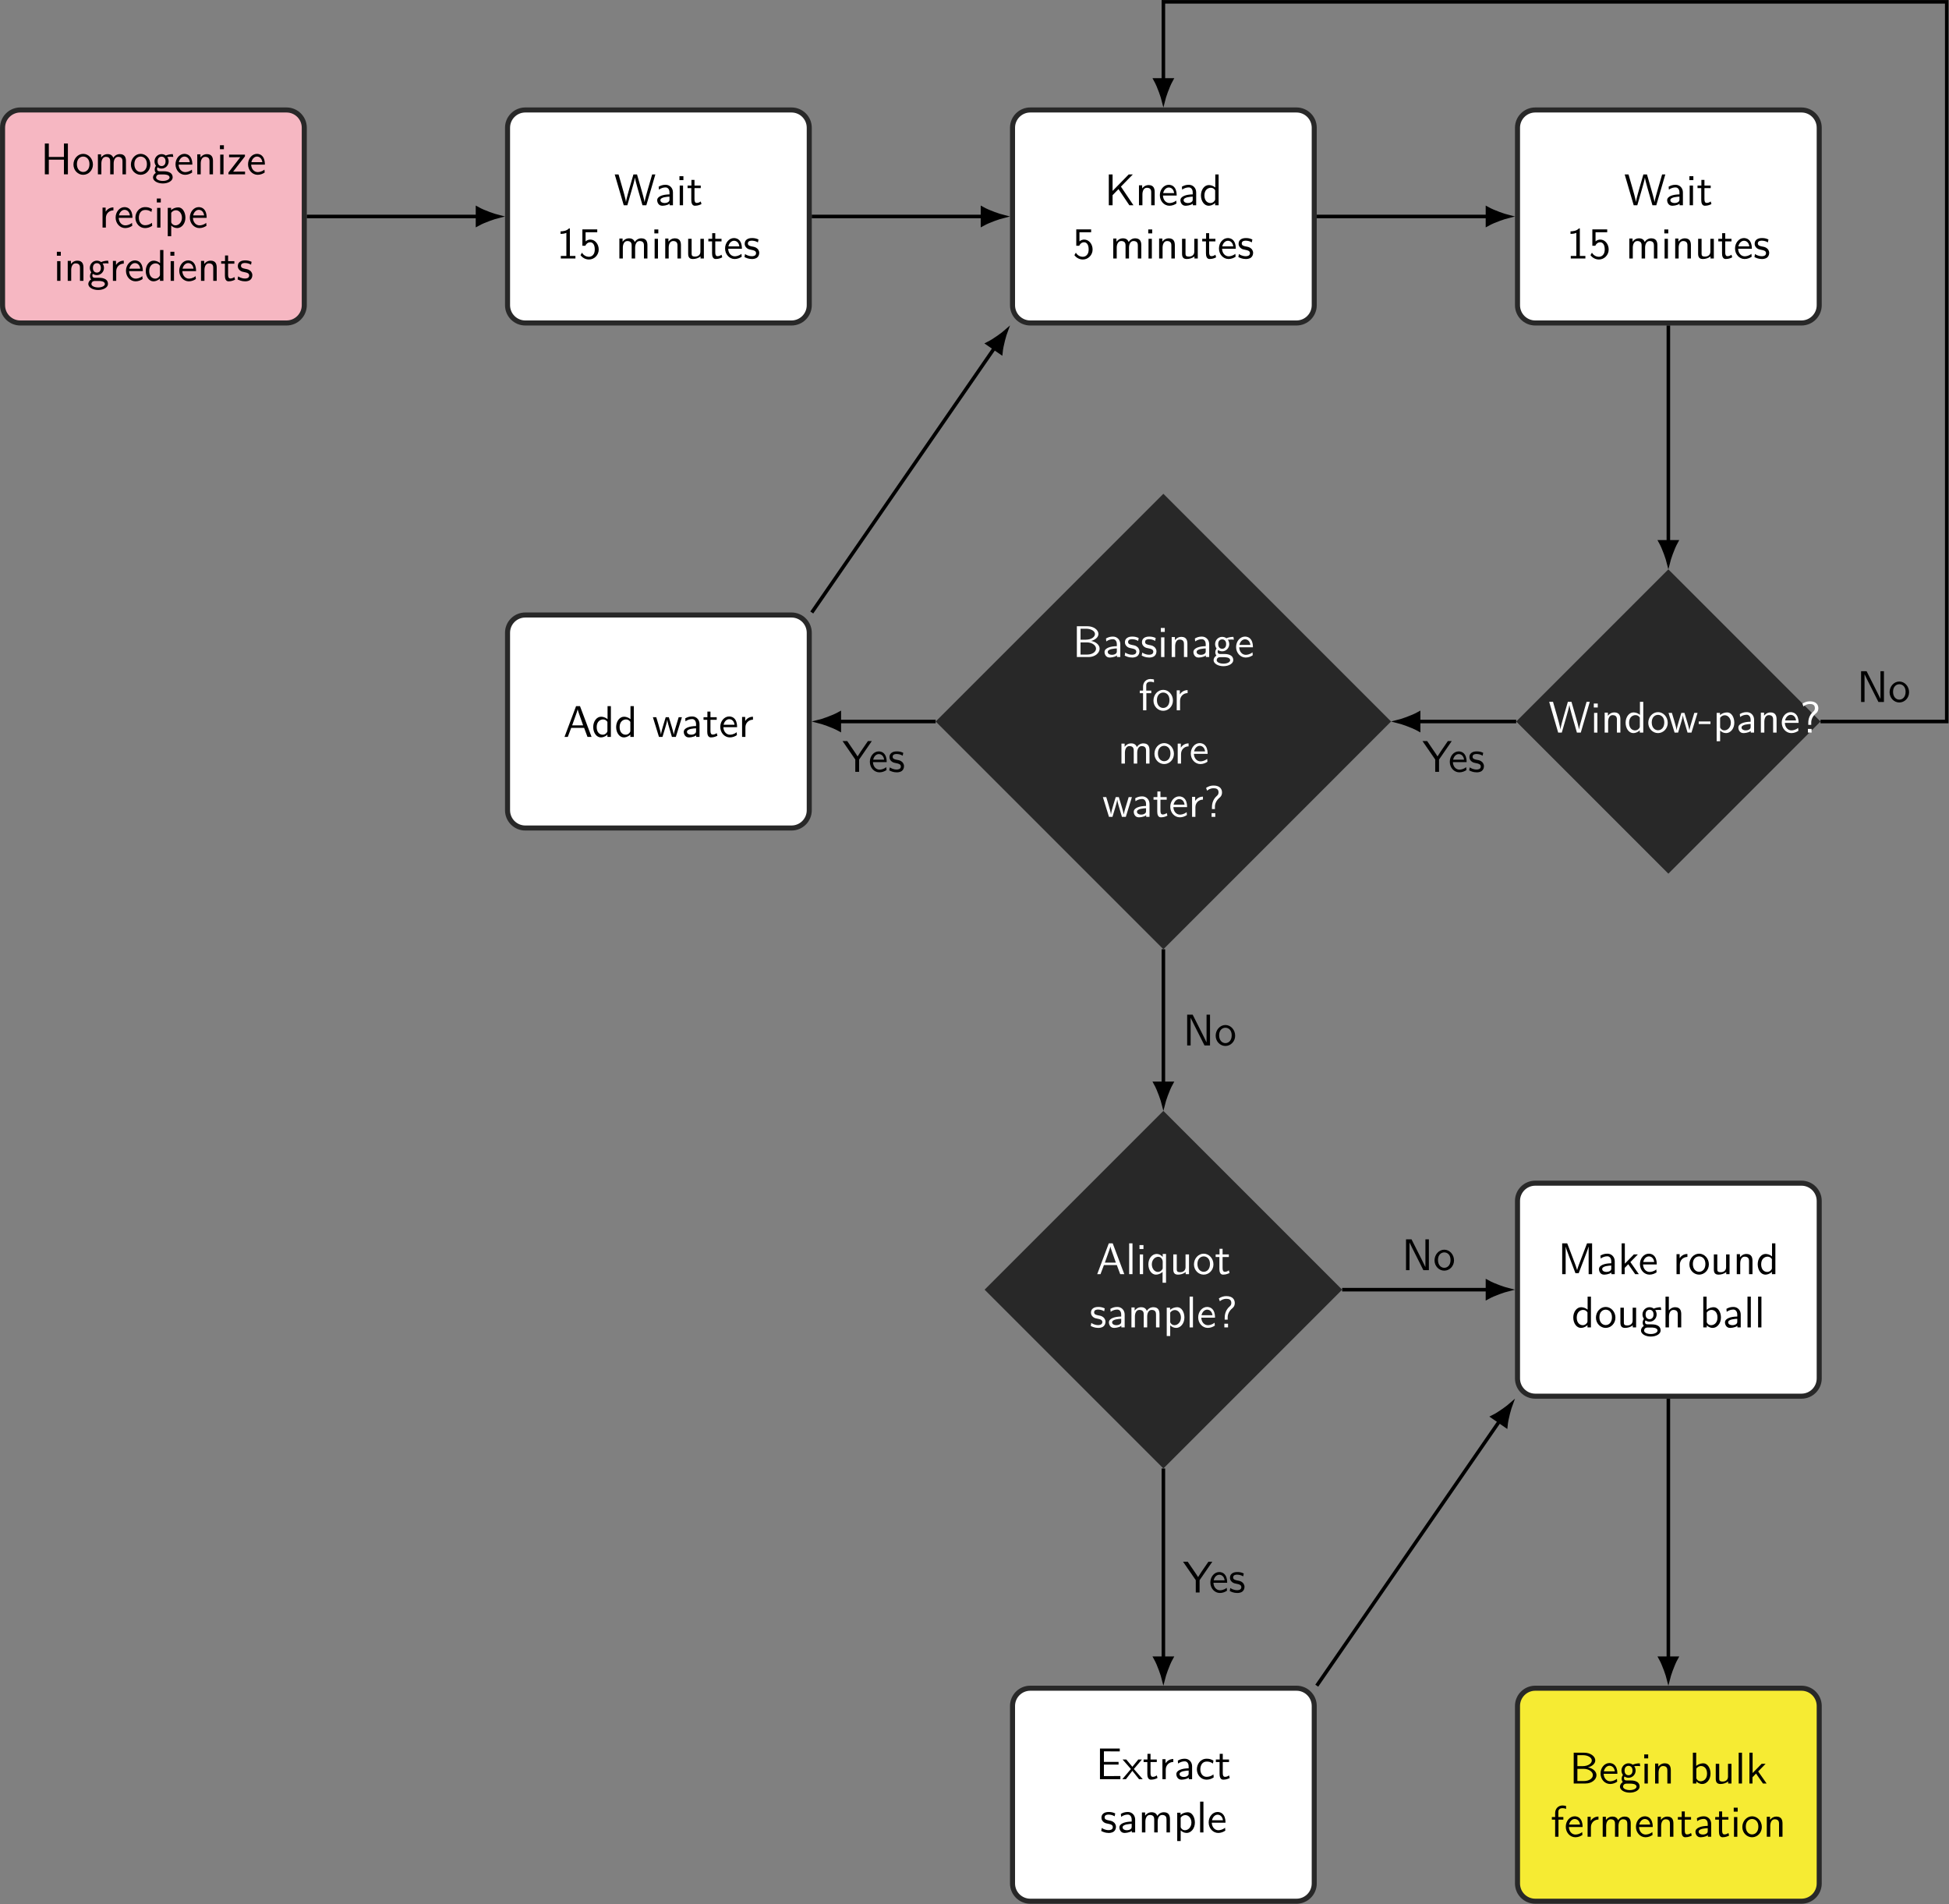 <?xml version='1.0' encoding='UTF-8'?>
<!-- This file was generated by dvisvgm 3.1.2 -->
<svg version='1.1' xmlns='http://www.w3.org/2000/svg' xmlns:xlink='http://www.w3.org/1999/xlink' width='612.505pt' height='598.353pt' viewBox='0 -2.58 612.505 598.353'>
<rect x="0" y="-2.58" width="612.505" height="598.353" fill="#808080" stroke="none"/>
<defs>
<path id='g13-45' d='M2.75-1.923V-2.501H.11V-1.923H2.75Z'/>
<path id='g13-49' d='M4.224 0V-.578H2.979V-6.755H2.78C2.192-6.147 1.365-6.117 .887-6.097V-5.519C1.215-5.529 1.694-5.549 2.192-5.758V-.578H.946V0H4.224Z'/>
<path id='g13-53' d='M4.473-2.022C4.473-3.268 3.616-4.254 2.59-4.254C2.192-4.254 1.813-4.105 1.524-3.846V-5.898H4.144V-6.535H.807V-2.859H1.465C1.634-3.258 2.002-3.646 2.58-3.646C3.049-3.646 3.587-3.238 3.587-2.042C3.587-.389 2.371-.389 2.281-.389C1.614-.389 1.006-.777 .717-1.315L.389-.757C.797-.189 1.484 .219 2.291 .219C3.477 .219 4.473-.767 4.473-2.022Z'/>
<path id='g13-63' d='M4.134-5.479C4.134-6.157 3.736-7.024 2.232-7.024C1.624-7.024 1.086-6.854 .558-6.496L.787-5.868C1.026-6.087 1.514-6.416 2.232-6.416C2.7-6.416 3.357-6.336 3.357-5.489C3.357-5.041 3.138-4.852 3.009-4.732C1.873-3.766 1.873-2.491 1.873-2.062V-1.743H2.54V-2.281C2.54-2.969 2.879-3.706 3.567-4.284C3.756-4.443 4.134-4.762 4.134-5.479ZM2.62 0V-.827H1.793V0H2.62Z'/>
<path id='g13-65' d='M6.356 0L3.756-6.914H2.879L.279 0H1.016L1.783-2.032H4.682L5.44 0H6.356ZM4.463-2.59H1.993C2.501-4.015 2.132-2.969 2.64-4.394C2.849-4.981 3.158-5.828 3.228-6.197H3.238C3.258-6.057 3.328-5.808 3.557-5.151L4.463-2.59Z'/>
<path id='g13-66' d='M6.077-1.873C6.077-2.74 5.21-3.447 4.154-3.616C5.061-3.846 5.808-4.423 5.808-5.181C5.808-6.097 4.742-6.914 3.328-6.914H.966V0H3.597C5.031 0 6.077-.897 6.077-1.873ZM5.031-5.171C5.031-4.573 4.324-3.895 2.949-3.895H1.793V-6.356H3.049C4.154-6.356 5.031-5.828 5.031-5.171ZM5.27-1.883C5.27-1.136 4.394-.558 3.318-.558H1.793V-3.288H3.238C4.294-3.288 5.27-2.68 5.27-1.883Z'/>
<path id='g13-69' d='M5.519 0V-.707H4.264C4.144-.707 4.025-.697 3.905-.697H1.823V-3.278H5.111V-3.885H1.823V-6.247H3.198C3.318-6.247 3.437-6.237 3.557-6.237H5.38V-6.884H.936V0H5.519Z'/>
<path id='g13-72' d='M6.107 0V-6.914H5.22V-3.895H1.823V-6.914H.936V0H1.823V-3.288H5.22V0H6.107Z'/>
<path id='g13-75' d='M6.486 0L3.676-4.184L6.346-6.914H5.42L1.803-3.218V-6.914H.956V0H1.803V-2.262L3.128-3.626L5.569 0H6.486Z'/>
<path id='g13-77' d='M7.711 0V-6.914H6.575L5.28-3.537C4.932-2.63 4.463-1.395 4.354-.927H4.344C4.294-1.136 4.174-1.504 4.025-1.923L2.461-6.047L2.122-6.914H.996V0H1.773V-6.177H1.783C1.843-5.858 2.242-4.772 2.501-4.095L3.975-.219H4.702L6.027-3.686L6.506-4.951C6.605-5.24 6.874-5.958 6.924-6.187L6.934-6.177V0H7.711Z'/>
<path id='g13-78' d='M6.087 0V-6.914H5.31V-.707H5.3L4.633-2.072L2.192-6.914H.956V0H1.733V-6.207H1.743L2.411-4.842L4.852 0H6.087Z'/>
<path id='g13-87' d='M9.255-6.914H8.538L7.631-3.786C7.372-2.899 6.894-1.225 6.844-.717H6.834C6.834-.717 6.775-1.245 6.117-3.517L5.141-6.914H4.334L3.437-3.806C3.218-3.039 2.72-1.295 2.67-.737H2.66C2.62-1.136 2.351-2.112 2.271-2.441L1.803-4.105L.996-6.914H.139L2.162 0H2.969L3.965-3.457C4.174-4.184 4.603-5.669 4.663-6.187H4.672C4.712-5.888 4.951-4.941 5.22-3.995L6.366 0H7.233L9.255-6.914Z'/>
<path id='g13-89' d='M6.605-6.914H5.729L4.184-4.663C4.134-4.593 4.085-4.513 4.015-4.403L3.407-3.457C3.218-3.766 3.218-3.786 3.049-4.025L1.076-6.914H.03L2.889-2.77V0H3.746V-2.76L6.605-6.914Z'/>
<path id='g13-97' d='M4.075 0V-2.879C4.075-3.895 3.347-4.593 2.431-4.593C1.783-4.593 1.335-4.433 .867-4.164L.927-3.507C1.445-3.875 1.943-4.005 2.431-4.005C2.899-4.005 3.298-3.606 3.298-2.869V-2.441C1.803-2.421 .538-2.002 .538-1.126C.538-.697 .807 .11 1.674 .11C1.813 .11 2.75 .09 3.328-.359V0H4.075ZM3.298-1.315C3.298-1.126 3.298-.877 2.959-.687C2.67-.508 2.291-.498 2.182-.498C1.704-.498 1.255-.727 1.255-1.146C1.255-1.843 2.869-1.913 3.298-1.933V-1.315Z'/>
<path id='g13-98' d='M4.782-2.222C4.782-3.457 4.105-4.533 3.168-4.533C2.78-4.533 2.162-4.433 1.564-3.945V-6.914H.817V0H1.594V-.458C1.833-.239 2.262 .11 2.929 .11C3.925 .11 4.782-.887 4.782-2.222ZM4.005-2.222C4.005-.927 3.168-.498 2.56-.498C2.172-.498 1.843-.677 1.594-1.136V-3.337C1.753-3.577 2.112-3.925 2.66-3.925C3.248-3.925 4.005-3.497 4.005-2.222Z'/>
<path id='g13-99' d='M4.134-.399L4.075-1.066C3.567-.667 3.029-.528 2.521-.528C1.694-.528 1.136-1.245 1.136-2.222C1.136-2.999 1.504-3.955 2.56-3.955C3.078-3.955 3.417-3.875 3.965-3.517L4.085-4.164C3.497-4.503 3.158-4.593 2.55-4.593C1.166-4.593 .359-3.387 .359-2.212C.359-.976 1.265 .11 2.511 .11C3.049 .11 3.597-.03 4.134-.399Z'/>
<path id='g13-100' d='M4.324 0V-6.914H3.577V-3.985C3.049-4.423 2.491-4.533 2.122-4.533C1.136-4.533 .359-3.497 .359-2.212C.359-.907 1.126 .11 2.072 .11C2.401 .11 2.989 .02 3.547-.518V0H4.324ZM3.547-1.385C3.547-1.245 3.537-1.066 3.218-.777C2.989-.578 2.74-.498 2.481-.498C1.863-.498 1.136-.966 1.136-2.202C1.136-3.517 1.993-3.925 2.58-3.925C3.029-3.925 3.328-3.696 3.547-3.377V-1.385Z'/>
<path id='g13-101' d='M4.125-2.182C4.125-2.521 4.115-3.268 3.726-3.866C3.318-4.483 2.71-4.593 2.351-4.593C1.245-4.593 .349-3.537 .349-2.252C.349-.936 1.305 .11 2.501 .11C3.128 .11 3.696-.13 4.085-.408L4.025-1.056C3.397-.538 2.74-.498 2.511-.498C1.714-.498 1.076-1.205 1.046-2.182H4.125ZM3.557-2.73H1.096C1.255-3.487 1.783-3.985 2.351-3.985C2.869-3.985 3.427-3.646 3.557-2.73Z'/>
<path id='g13-102' d='M3.457-6.247V-6.914C3.337-6.944 3.029-7.024 2.66-7.024C1.724-7.024 1.006-6.316 1.006-5.32V-4.423H.269V-3.846H1.006V0H1.753V-3.846H2.849V-4.423H1.724V-5.609C1.724-6.346 2.391-6.416 2.65-6.416C2.849-6.416 3.118-6.396 3.457-6.247Z'/>
<path id='g13-103' d='M4.832-3.905L4.722-4.533C4.025-4.533 3.447-4.344 3.148-4.214C2.939-4.384 2.6-4.533 2.202-4.533C1.345-4.533 .618-3.816 .618-2.909C.618-2.54 .747-2.182 .946-1.923C.658-1.514 .658-1.126 .658-1.076C.658-.817 .747-.528 .917-.319C.399-.01 .279 .448 .279 .707C.279 1.455 1.265 2.052 2.481 2.052C3.706 2.052 4.692 1.465 4.692 .697C4.692-.687 3.029-.687 2.64-.687H1.763C1.634-.687 1.186-.687 1.186-1.215C1.186-1.325 1.225-1.484 1.295-1.574C1.504-1.425 1.833-1.285 2.202-1.285C3.098-1.285 3.796-2.022 3.796-2.909C3.796-3.387 3.577-3.756 3.467-3.905L3.507-3.895C3.726-3.895 4.005-3.935 4.244-3.935C4.423-3.935 4.832-3.905 4.832-3.905ZM3.098-2.909C3.098-2.132 2.63-1.853 2.202-1.853C1.833-1.853 1.315-2.082 1.315-2.909S1.833-3.965 2.202-3.965C2.63-3.965 3.098-3.686 3.098-2.909ZM3.995 .717C3.995 1.156 3.308 1.484 2.491 1.484C1.684 1.484 .976 1.176 .976 .707C.976 .677 .976 .03 1.753 .03H2.65C2.869 .03 3.995 .03 3.995 .717Z'/>
<path id='g13-104' d='M4.334 0V-2.969C4.334-3.626 4.184-4.533 2.969-4.533C2.351-4.533 1.873-4.224 1.554-3.816V-6.914H.807V0H1.584V-2.441C1.584-3.098 1.833-3.925 2.59-3.925C3.547-3.925 3.557-3.218 3.557-2.899V0H4.334Z'/>
<path id='g13-105' d='M1.554 0V-4.423H.807V0H1.554ZM1.634-5.639V-6.526H.747V-5.639H1.634Z'/>
<path id='g13-107' d='M4.692 0L2.8-2.71L4.473-4.423H3.577L1.554-2.351V-6.914H.837V0H1.524V-1.405L2.321-2.232L3.875 0H4.692Z'/>
<path id='g13-108' d='M1.554 0V-6.914H.807V0H1.554Z'/>
<path id='g13-109' d='M7.103 0V-2.969C7.103-3.636 6.944-4.533 5.738-4.533C5.141-4.533 4.623-4.254 4.254-3.716C3.995-4.473 3.298-4.533 2.979-4.533C2.262-4.533 1.793-4.125 1.524-3.766V-4.483H.807V0H1.584V-2.441C1.584-3.118 1.853-3.925 2.59-3.925C3.517-3.925 3.567-3.278 3.567-2.899V0H4.344V-2.441C4.344-3.118 4.613-3.925 5.35-3.925C6.276-3.925 6.326-3.278 6.326-2.899V0H7.103Z'/>
<path id='g13-110' d='M4.334 0V-2.969C4.334-3.626 4.184-4.533 2.969-4.533C2.072-4.533 1.584-3.856 1.524-3.776V-4.483H.807V0H1.584V-2.441C1.584-3.098 1.833-3.925 2.59-3.925C3.547-3.925 3.557-3.218 3.557-2.899V0H4.334Z'/>
<path id='g13-111' d='M4.672-2.192C4.672-3.527 3.676-4.593 2.491-4.593C1.265-4.593 .299-3.497 .299-2.192C.299-.877 1.315 .11 2.481 .11C3.676 .11 4.672-.897 4.672-2.192ZM3.895-2.291C3.895-1.116 3.218-.528 2.481-.528C1.793-.528 1.076-1.086 1.076-2.291S1.833-3.985 2.481-3.985C3.178-3.985 3.895-3.467 3.895-2.291Z'/>
<path id='g13-112' d='M4.782-2.222C4.782-3.417 4.154-4.533 3.198-4.533C2.6-4.533 2.022-4.324 1.564-3.935V-4.423H.817V1.933H1.594V-.458C1.903-.169 2.341 .11 2.939 .11C3.905 .11 4.782-.867 4.782-2.222ZM4.005-2.222C4.005-1.196 3.298-.498 2.55-.498C2.162-.498 1.893-.697 1.694-.966C1.594-1.116 1.594-1.136 1.594-1.315V-3.318C1.833-3.666 2.222-3.895 2.65-3.895C3.407-3.895 4.005-3.138 4.005-2.222Z'/>
<path id='g13-113' d='M4.324 1.933V-4.533H3.577V-3.856C3.477-3.985 2.989-4.533 2.212-4.533C1.215-4.533 .359-3.547 .359-2.202C.359-.936 1.086 .11 2.042 .11C2.6 .11 3.128-.12 3.547-.498V1.933H4.324ZM3.577-1.395C3.577-1.215 3.577-1.196 3.477-1.066C3.218-.667 2.849-.498 2.491-.498C1.733-.498 1.136-1.275 1.136-2.202C1.136-3.218 1.853-3.895 2.58-3.895C3.268-3.895 3.577-3.188 3.577-2.79V-1.395Z'/>
<path id='g13-114' d='M3.258-3.866V-4.533C2.371-4.523 1.823-4.035 1.514-3.577V-4.483H.817V0H1.564V-2.132C1.564-3.128 2.281-3.846 3.258-3.866Z'/>
<path id='g13-115' d='M3.587-1.275C3.587-1.823 3.218-2.162 3.198-2.192C2.809-2.54 2.54-2.6 2.042-2.69C1.494-2.8 1.036-2.899 1.036-3.387C1.036-4.005 1.753-4.005 1.883-4.005C2.202-4.005 2.73-3.965 3.298-3.626L3.417-4.274C2.899-4.513 2.491-4.593 1.983-4.593C1.733-4.593 .329-4.593 .329-3.288C.329-2.8 .618-2.481 .867-2.291C1.176-2.072 1.395-2.032 1.943-1.923C2.301-1.853 2.879-1.733 2.879-1.205C2.879-.518 2.092-.518 1.943-.518C1.136-.518 .578-.887 .399-1.006L.279-.329C.598-.169 1.146 .11 1.953 .11C2.132 .11 2.68 .11 3.108-.209C3.417-.448 3.587-.847 3.587-1.275Z'/>
<path id='g13-116' d='M3.308-.269L3.148-.857C2.889-.648 2.57-.528 2.252-.528C1.883-.528 1.743-.827 1.743-1.355V-3.846H3.148V-4.423H1.743V-5.689H1.056V-4.423H.189V-3.846H1.026V-1.186C1.026-.588 1.166 .11 1.853 .11C2.55 .11 3.059-.139 3.308-.269Z'/>
<path id='g13-117' d='M4.334 0V-4.423H3.557V-1.534C3.557-.787 2.999-.438 2.361-.438C1.654-.438 1.584-.697 1.584-1.126V-4.423H.807V-1.086C.807-.369 1.036 .11 1.863 .11C2.391 .11 3.098-.05 3.587-.478V0H4.334Z'/>
<path id='g13-119' d='M6.655-4.423H5.928L5.29-2.311C5.181-1.953 4.882-.966 4.832-.538H4.822C4.782-.847 4.533-1.733 4.364-2.301L3.716-4.423H3.019L2.451-2.55C2.341-2.202 2.002-1.056 1.963-.548H1.953C1.903-1.026 1.574-2.152 1.415-2.7L.897-4.423H.139L1.504 0H2.291L2.909-2.052C3.049-2.511 3.328-3.497 3.357-3.866H3.367C3.387-3.587 3.557-2.899 3.686-2.471L4.413 0H5.29L6.655-4.423Z'/>
<path id='g13-120' d='M4.583 0L2.59-2.281L4.413-4.423H3.597L2.262-2.78L.887-4.423H.06L1.933-2.281L0 0H.817L2.262-1.873L3.756 0H4.583Z'/>
<path id='g13-122' d='M4.005 0V-.618H2.54C2.421-.618 2.301-.608 2.182-.608H1.335L3.985-4.035V-4.423H.418V-3.836H1.803C1.923-3.836 2.042-3.846 2.162-3.846H2.939L.279-.408V0H4.005Z'/>
</defs>
<g id='page1' transform='matrix(1.4 0 0 1.4 0 0)'>
<g stroke-miterlimit='10' transform='translate(34.439,46.745)scale(0.996,-0.996)'>
<g fill='#000' stroke='#000'>
<g stroke-width='0.4'>
<g stroke='#282828'>
<g fill='#f6b7c2'>
<g stroke-width='1.138'>
<g stroke='#282828'>
<g fill='#f6b7c2'>
<g stroke-width='1.138'>
<path d='M30 24H-30C-32.209 24-34 22.209-34 20V-20C-34-22.209-32.209-24-30-24H30C32.209-24 34-22.209 34-20V20C34 22.209 32.209 24 30 24ZM-34-24'/>
</g>
</g>
</g>
<g transform='translate(-30.0,9.5)'>
<g stroke='none' transform='scale(-1.004,1.004)translate(34.439,46.745)scale(-1,-1)'>
<g fill='#000'>
<g stroke='none'>
<use x='39.013' y='46.745' xlink:href='#g13-72'/>
<use x='46.069' y='46.745' xlink:href='#g13-111'/>
<use x='51.051' y='46.745' xlink:href='#g13-109'/>
<use x='58.965' y='46.745' xlink:href='#g13-111'/>
<use x='63.947' y='46.745' xlink:href='#g13-103'/>
<use x='68.928' y='46.745' xlink:href='#g13-101'/>
<use x='73.356' y='46.745' xlink:href='#g13-110'/>
<use x='78.503' y='46.745' xlink:href='#g13-105'/>
<use x='80.883' y='46.745' xlink:href='#g13-122'/>
<use x='85.214' y='46.745' xlink:href='#g13-101'/>
<use x='52.081' y='58.7' xlink:href='#g13-114'/>
<use x='55.485' y='58.7' xlink:href='#g13-101'/>
<use x='59.913' y='58.7' xlink:href='#g13-99'/>
<use x='64.341' y='58.7' xlink:href='#g13-105'/>
<use x='66.721' y='58.7' xlink:href='#g13-112'/>
<use x='72.145' y='58.7' xlink:href='#g13-101'/>
<use x='41.897' y='70.655' xlink:href='#g13-105'/>
<use x='44.278' y='70.655' xlink:href='#g13-110'/>
<use x='49.425' y='70.655' xlink:href='#g13-103'/>
<use x='54.406' y='70.655' xlink:href='#g13-114'/>
<use x='57.81' y='70.655' xlink:href='#g13-101'/>
<use x='62.238' y='70.655' xlink:href='#g13-100'/>
<use x='67.385' y='70.655' xlink:href='#g13-105'/>
<use x='69.766' y='70.655' xlink:href='#g13-101'/>
<use x='74.193' y='70.655' xlink:href='#g13-110'/>
<use x='79.341' y='70.655' xlink:href='#g13-116'/>
<use x='82.938' y='70.655' xlink:href='#g13-115'/>
</g>
</g>
</g>
</g>
</g>
</g>
</g>
<g stroke='#282828'>
<g fill='#fff'>
<g stroke-width='1.138'>
<g stroke='#282828'>
<g fill='#fff'>
<g stroke-width='1.138'>
<path d='M143.811 24H83.811C81.602 24 79.811 22.209 79.811 20V-20C79.811-22.209 81.602-24 83.811-24H143.811C146.02-24 147.811-22.209 147.811-20V20C147.811 22.209 146.02 24 143.811 24ZM79.811-24'/>
</g>
</g>
</g>
<g transform='translate(83.811,2.528)'>
<g stroke='none' transform='scale(-1.004,1.004)translate(34.439,46.745)scale(-1,-1)'>
<g fill='#000'>
<g stroke='none'>
<use x='54.379' y='46.745' xlink:href='#g13-87'/>
<use x='63.511' y='46.745' xlink:href='#g13-97'/>
<use x='68.298' y='46.745' xlink:href='#g13-105'/>
<use x='70.678' y='46.745' xlink:href='#g13-116'/>
<use x='41.469' y='58.7' xlink:href='#g13-49'/>
<use x='46.45' y='58.7' xlink:href='#g13-53'/>
<use x='54.752' y='58.7' xlink:href='#g13-109'/>
<use x='62.667' y='58.7' xlink:href='#g13-105'/>
<use x='65.047' y='58.7' xlink:href='#g13-110'/>
<use x='70.194' y='58.7' xlink:href='#g13-117'/>
<use x='75.342' y='58.7' xlink:href='#g13-116'/>
<use x='78.939' y='58.7' xlink:href='#g13-101'/>
<use x='83.367' y='58.7' xlink:href='#g13-115'/>
</g>
</g>
</g>
</g>
</g>
</g>
</g>
<g stroke-width='0.8'>
<path d='M34.569 0H73.042' fill='none'/>
<g transform='translate(73.042,0.0)'>
<g stroke-dasharray='none' stroke-dashoffset='0.0'>
 <g stroke-linejoin='miter'>
 <path d='M4.551 0C3.992 .139 1.535 .924 0 1.779V-1.779C1.535-.924 3.992-.139 4.551 0Z'/>
 </g>
 </g>
</g>
</g>
<g stroke='#282828'>
<g fill='#fff'>
<g stroke-width='1.138'>
<g stroke='#282828'>
<g fill='#fff'>
<g stroke-width='1.138'>
<path d='M257.622 24H197.622C195.413 24 193.622 22.209 193.622 20V-20C193.622-22.209 195.413-24 197.622-24H257.622C259.831-24 261.622-22.209 261.622-20V20C261.622 22.209 259.831 24 257.622 24ZM193.622-24'/>
</g>
</g>
</g>
<g transform='translate(197.622,2.528)'>
<g stroke='none' transform='scale(-1.004,1.004)translate(34.439,46.745)scale(-1,-1)'>
<g fill='#000'>
<g stroke='none'>
<use x='51.113' y='46.745' xlink:href='#g13-75'/>
<use x='58.032' y='46.745' xlink:href='#g13-110'/>
<use x='63.179' y='46.745' xlink:href='#g13-101'/>
<use x='67.607' y='46.745' xlink:href='#g13-97'/>
<use x='72.394' y='46.745' xlink:href='#g13-100'/>
<use x='43.959' y='58.7' xlink:href='#g13-53'/>
<use x='52.261' y='58.7' xlink:href='#g13-109'/>
<use x='60.176' y='58.7' xlink:href='#g13-105'/>
<use x='62.556' y='58.7' xlink:href='#g13-110'/>
<use x='67.704' y='58.7' xlink:href='#g13-117'/>
<use x='72.851' y='58.7' xlink:href='#g13-116'/>
<use x='76.448' y='58.7' xlink:href='#g13-101'/>
<use x='80.876' y='58.7' xlink:href='#g13-115'/>
</g>
</g>
</g>
</g>
</g>
</g>
</g>
<g stroke-width='0.8'>
<path d='M148.38 0H186.853' fill='none'/>
<g transform='translate(186.853,0.0)'>
<g stroke-dasharray='none' stroke-dashoffset='0.0'>
 <g stroke-linejoin='miter'>
 <path d='M4.551 0C3.992 .139 1.535 .924 0 1.779V-1.779C1.535-.924 3.992-.139 4.551 0Z'/>
 </g>
 </g>
</g>
</g>
<g stroke='#282828'>
<g fill='#fff'>
<g stroke-width='1.138'>
<g stroke='#282828'>
<g fill='#fff'>
<g stroke-width='1.138'>
<path d='M371.433 24H311.433C309.224 24 307.433 22.209 307.433 20V-20C307.433-22.209 309.224-24 311.433-24H371.433C373.642-24 375.433-22.209 375.433-20V20C375.433 22.209 373.642 24 371.433 24ZM307.433-24'/>
</g>
</g>
</g>
<g transform='translate(311.433,2.528)'>
<g stroke='none' transform='scale(-1.004,1.004)translate(34.439,46.745)scale(-1,-1)'>
<g fill='#000'>
<g stroke='none'>
<use x='54.379' y='46.745' xlink:href='#g13-87'/>
<use x='63.511' y='46.745' xlink:href='#g13-97'/>
<use x='68.298' y='46.745' xlink:href='#g13-105'/>
<use x='70.678' y='46.745' xlink:href='#g13-116'/>
<use x='41.469' y='58.7' xlink:href='#g13-49'/>
<use x='46.45' y='58.7' xlink:href='#g13-53'/>
<use x='54.752' y='58.7' xlink:href='#g13-109'/>
<use x='62.667' y='58.7' xlink:href='#g13-105'/>
<use x='65.047' y='58.7' xlink:href='#g13-110'/>
<use x='70.194' y='58.7' xlink:href='#g13-117'/>
<use x='75.342' y='58.7' xlink:href='#g13-116'/>
<use x='78.939' y='58.7' xlink:href='#g13-101'/>
<use x='83.367' y='58.7' xlink:href='#g13-115'/>
</g>
</g>
</g>
</g>
</g>
</g>
</g>
<g stroke-width='0.8'>
<path d='M262.191 0H300.664' fill='none'/>
<g transform='translate(300.664,0.0)'>
<g stroke-dasharray='none' stroke-dashoffset='0.0'>
 <g stroke-linejoin='miter'>
 <path d='M4.551 0C3.992 .139 1.535 .924 0 1.779V-1.779C1.535-.924 3.992-.139 4.551 0Z'/>
 </g>
 </g>
</g>
</g>
<g stroke='#282828'>
<g fill='#282828'>
<g stroke-width='5.691'>
<g stroke='#282828'>
<g fill='#282828'>
<g stroke-width='5.691'>
<path d='M371.699-113.811L341.433-83.545L311.167-113.811L341.433-144.077Z'/>
</g>
</g>
</g>
<g transform='translate(314.433,-116.311)'>
<g stroke='none' transform='scale(-1.004,1.004)translate(34.439,46.745)scale(-1,-1)'>
<g fill='#fff'>
<g stroke='none'>
<g fill='#fff'>
<use x='34.439' y='46.745' xlink:href='#g13-87'/>
<use x='43.848' y='46.745' xlink:href='#g13-105'/>
<use x='46.228' y='46.745' xlink:href='#g13-110'/>
<use x='51.376' y='46.745' xlink:href='#g13-100'/>
<use x='56.523' y='46.745' xlink:href='#g13-111'/>
<use x='61.228' y='46.745' xlink:href='#g13-119'/>
<use x='68.035' y='46.745' xlink:href='#g13-45'/>
<use x='71.356' y='46.745' xlink:href='#g13-112'/>
<use x='76.503' y='46.745' xlink:href='#g13-97'/>
<use x='81.291' y='46.745' xlink:href='#g13-110'/>
<use x='86.438' y='46.745' xlink:href='#g13-101'/>
<use x='90.866' y='46.745' xlink:href='#g13-63'/>
</g>
</g>
</g>
</g>
</g>
</g>
</g>
</g>
<g stroke-width='0.8'>
<path d='M341.433-24.569V-73.317' fill='none'/>
<g transform='matrix(0.0,-1.0,1.0,0.0,341.433,-73.317)'>
<g stroke-dasharray='none' stroke-dashoffset='0.0'>
 <g stroke-linejoin='miter'>
 <path d='M4.551 0C3.992 .139 1.535 .924 0 1.779V-1.779C1.535-.924 3.992-.139 4.551 0Z'/>
 </g>
 </g>
</g>
</g>
<g stroke-width='0.8'>
<path d='M375.723-113.811H404.176V48.37H227.622V30.769' fill='none'/>
<g transform='matrix(0.0,-1.0,1.0,0.0,227.622,30.769)'>
<g stroke-dasharray='none' stroke-dashoffset='0.0'>
 <g stroke-linejoin='miter'>
 <path d='M4.551 0C3.992 .139 1.535 .924 0 1.779V-1.779C1.535-.924 3.992-.139 4.551 0Z'/>
 </g>
 </g>
</g>
<g transform='translate(383.908,-109.411)'>
<g stroke='none' transform='scale(-1.004,1.004)translate(34.439,46.745)scale(-1,-1)'>
<g fill='#000'>
<g stroke='none'>
<use x='34.439' y='46.745' xlink:href='#g13-78'/>
<use x='41.496' y='46.745' xlink:href='#g13-111'/>
</g>
</g>
</g>
</g>
<g transform='translate(399.776,-32.721)'>
<g stroke='none' transform='scale(-1.004,1.004)translate(34.439,46.745)scale(-1,-1)'>
<g fill='#000'>
<g stroke='none'/>
</g>
</g>
</g>
</g>
<g stroke='#282828'>
<g fill='#282828'>
<g stroke-width='5.691'>
<g stroke='#282828'>
<g fill='#282828'>
<g stroke-width='5.691'>
<path d='M274.916-113.811L227.622-66.517L180.328-113.811L227.622-161.105Z'/>
</g>
</g>
</g>
<g transform='translate(200.622,-99.283)'>
<g stroke='none' transform='scale(-1.004,1.004)translate(34.439,46.745)scale(-1,-1)'>
<g fill='#fff'>
<g stroke='none'>
<g fill='#fff'>
<use x='40.943' y='46.745' xlink:href='#g13-66'/>
<use x='47.585' y='46.745' xlink:href='#g13-97'/>
<use x='52.372' y='46.745' xlink:href='#g13-115'/>
<use x='56.191' y='46.745' xlink:href='#g13-115'/>
<use x='60.01' y='46.745' xlink:href='#g13-105'/>
<use x='62.39' y='46.745' xlink:href='#g13-110'/>
<use x='67.538' y='46.745' xlink:href='#g13-97'/>
<use x='72.325' y='46.745' xlink:href='#g13-103'/>
<use x='77.307' y='46.745' xlink:href='#g13-101'/>
<use x='55.762' y='58.7' xlink:href='#g13-102'/>
<use x='58.806' y='58.7' xlink:href='#g13-111'/>
<use x='63.511' y='58.7' xlink:href='#g13-114'/>
<use x='51.113' y='70.655' xlink:href='#g13-109'/>
<use x='59.028' y='70.655' xlink:href='#g13-111'/>
<use x='63.732' y='70.655' xlink:href='#g13-114'/>
<use x='67.136' y='70.655' xlink:href='#g13-101'/>
<use x='47.613' y='82.61' xlink:href='#g13-119'/>
<use x='54.143' y='82.61' xlink:href='#g13-97'/>
<use x='58.931' y='82.61' xlink:href='#g13-116'/>
<use x='62.528' y='82.61' xlink:href='#g13-101'/>
<use x='66.956' y='82.61' xlink:href='#g13-114'/>
<use x='70.36' y='82.61' xlink:href='#g13-63'/>
</g>
</g>
</g>
</g>
</g>
</g>
</g>
</g>
<g stroke-width='0.8'>
<path d='M307.14-113.811H285.146' fill='none'/>
<g transform='matrix(-1.0,0.0,0.0,-1.0,285.146,-113.811)'>
<g stroke-dasharray='none' stroke-dashoffset='0.0'>
 <g stroke-linejoin='miter'>
 <path d='M4.551 0C3.992 .139 1.535 .924 0 1.779V-1.779C1.535-.924 3.992-.139 4.551 0Z'/>
 </g>
 </g>
</g>
<g transform='translate(285.987,-125.155)'>
<g stroke='none' transform='scale(-1.004,1.004)translate(34.439,46.745)scale(-1,-1)'>
<g fill='#000'>
<g stroke='none'>
<use x='34.439' y='46.745' xlink:href='#g13-89'/>
<use x='40.251' y='46.745' xlink:href='#g13-101'/>
<use x='44.679' y='46.745' xlink:href='#g13-115'/>
</g>
</g>
</g>
</g>
</g>
<g stroke='#282828'>
<g fill='#fff'>
<g stroke-width='1.138'>
<g stroke='#282828'>
<g fill='#fff'>
<g stroke-width='1.138'>
<path d='M143.811-89.811H83.811C81.602-89.811 79.811-91.602 79.811-93.811V-133.811C79.811-136.02 81.602-137.811 83.811-137.811H143.811C146.02-137.811 147.811-136.02 147.811-133.811V-93.811C147.811-91.602 146.02-89.811 143.811-89.811ZM79.811-137.811'/>
</g>
</g>
</g>
<g transform='translate(83.811,-117.283)'>
<g stroke='none' transform='scale(-1.004,1.004)translate(34.439,46.745)scale(-1,-1)'>
<g fill='#000'>
<g stroke='none'>
<use x='42.963' y='46.745' xlink:href='#g13-65'/>
<use x='49.329' y='46.745' xlink:href='#g13-100'/>
<use x='54.476' y='46.745' xlink:href='#g13-100'/>
<use x='62.944' y='46.745' xlink:href='#g13-119'/>
<use x='69.475' y='46.745' xlink:href='#g13-97'/>
<use x='74.262' y='46.745' xlink:href='#g13-116'/>
<use x='77.86' y='46.745' xlink:href='#g13-101'/>
<use x='82.288' y='46.745' xlink:href='#g13-114'/>
</g>
</g>
</g>
</g>
</g>
</g>
</g>
<g stroke-width='0.8'>
<path d='M176.3-113.811H154.58' fill='none'/>
<g transform='matrix(-1.0,0.0,0.0,-1.0,154.58,-113.811)'>
<g stroke-dasharray='none' stroke-dashoffset='0.0'>
 <g stroke-linejoin='miter'>
 <path d='M4.551 0C3.992 .139 1.535 .924 0 1.779V-1.779C1.535-.924 3.992-.139 4.551 0Z'/>
 </g>
 </g>
</g>
<g transform='translate(155.284,-125.155)'>
<g stroke='none' transform='scale(-1.004,1.004)translate(34.439,46.745)scale(-1,-1)'>
<g fill='#000'>
<g stroke='none'>
<use x='34.439' y='46.745' xlink:href='#g13-89'/>
<use x='40.251' y='46.745' xlink:href='#g13-101'/>
<use x='44.679' y='46.745' xlink:href='#g13-115'/>
</g>
</g>
</g>
</g>
</g>
<g stroke-width='0.8'>
<path d='M148.38-89.242L189.53-29.67' fill='none'/>
<g transform='matrix(0.568,0.823,-0.823,0.568,189.53,-29.67)'>
<g stroke-dasharray='none' stroke-dashoffset='0.0'>
 <g stroke-linejoin='miter'>
 <path d='M4.551 0C3.992 .139 1.535 .924 0 1.779V-1.779C1.535-.924 3.992-.139 4.551 0Z'/>
 </g>
 </g>
</g>
</g>
<g stroke='#282828'>
<g fill='#282828'>
<g stroke-width='5.691'>
<g stroke='#282828'>
<g fill='#282828'>
<g stroke-width='5.691'>
<path d='M263.888-241.848L227.622-205.583L191.356-241.848L227.622-278.114Z'/>
</g>
</g>
</g>
<g transform='translate(200.622,-238.348)'>
<g stroke='none' transform='scale(-1.004,1.004)translate(34.439,46.745)scale(-1,-1)'>
<g fill='#fff'>
<g stroke='none'>
<g fill='#fff'>
<use x='46.201' y='46.745' xlink:href='#g13-65'/>
<use x='52.843' y='46.745' xlink:href='#g13-108'/>
<use x='55.223' y='46.745' xlink:href='#g13-105'/>
<use x='57.603' y='46.745' xlink:href='#g13-113'/>
<use x='62.75' y='46.745' xlink:href='#g13-117'/>
<use x='67.898' y='46.745' xlink:href='#g13-111'/>
<use x='72.879' y='46.745' xlink:href='#g13-116'/>
<use x='44.748' y='58.7' xlink:href='#g13-115'/>
<use x='48.567' y='58.7' xlink:href='#g13-97'/>
<use x='53.355' y='58.7' xlink:href='#g13-109'/>
<use x='61.269' y='58.7' xlink:href='#g13-112'/>
<use x='66.417' y='58.7' xlink:href='#g13-108'/>
<use x='68.797' y='58.7' xlink:href='#g13-101'/>
<use x='73.225' y='58.7' xlink:href='#g13-63'/>
</g>
</g>
</g>
</g>
</g>
</g>
</g>
</g>
<g stroke-width='0.8'>
<path d='M227.622-165.134V-195.353' fill='none'/>
<g transform='matrix(0.0,-1.0,1.0,0.0,227.622,-195.353)'>
<g stroke-dasharray='none' stroke-dashoffset='0.0'>
 <g stroke-linejoin='miter'>
 <path d='M4.551 0C3.992 .139 1.535 .924 0 1.779V-1.779C1.535-.924 3.992-.139 4.551 0Z'/>
 </g>
 </g>
</g>
<g transform='translate(232.022,-186.816)'>
<g stroke='none' transform='scale(-1.004,1.004)translate(34.439,46.745)scale(-1,-1)'>
<g fill='#000'>
<g stroke='none'>
<use x='34.439' y='46.745' xlink:href='#g13-78'/>
<use x='41.496' y='46.745' xlink:href='#g13-111'/>
</g>
</g>
</g>
</g>
</g>
<g stroke='#282828'>
<g fill='#fff'>
<g stroke-width='1.138'>
<g stroke='#282828'>
<g fill='#fff'>
<g stroke-width='1.138'>
<path d='M371.433-217.848H311.433C309.224-217.848 307.433-219.639 307.433-221.848V-261.848C307.433-264.058 309.224-265.848 311.433-265.848H371.433C373.642-265.848 375.433-264.058 375.433-261.848V-221.848C375.433-219.639 373.642-217.848 371.433-217.848ZM307.433-265.848'/>
</g>
</g>
</g>
<g transform='translate(311.433,-238.348)'>
<g stroke='none' transform='scale(-1.004,1.004)translate(34.439,46.745)scale(-1,-1)'>
<g fill='#000'>
<g stroke='none'>
<use x='39.49' y='46.745' xlink:href='#g13-77'/>
<use x='48.207' y='46.745' xlink:href='#g13-97'/>
<use x='52.995' y='46.745' xlink:href='#g13-107'/>
<use x='57.589' y='46.745' xlink:href='#g13-101'/>
<use x='65.337' y='46.745' xlink:href='#g13-114'/>
<use x='68.741' y='46.745' xlink:href='#g13-111'/>
<use x='73.723' y='46.745' xlink:href='#g13-117'/>
<use x='78.87' y='46.745' xlink:href='#g13-110'/>
<use x='84.017' y='46.745' xlink:href='#g13-100'/>
<use x='42.617' y='58.7' xlink:href='#g13-100'/>
<use x='47.765' y='58.7' xlink:href='#g13-111'/>
<use x='52.746' y='58.7' xlink:href='#g13-117'/>
<use x='57.893' y='58.7' xlink:href='#g13-103'/>
<use x='62.875' y='58.7' xlink:href='#g13-104'/>
<use x='71.342' y='58.7' xlink:href='#g13-98'/>
<use x='76.49' y='58.7' xlink:href='#g13-97'/>
<use x='81.277' y='58.7' xlink:href='#g13-108'/>
<use x='83.657' y='58.7' xlink:href='#g13-108'/>
</g>
</g>
</g>
</g>
</g>
</g>
</g>
<g stroke-width='0.8'>
<path d='M267.915-241.848H300.664' fill='none'/>
<g transform='translate(300.664,-241.848)'>
<g stroke-dasharray='none' stroke-dashoffset='0.0'>
 <g stroke-linejoin='miter'>
 <path d='M4.551 0C3.992 .139 1.535 .924 0 1.779V-1.779C1.535-.924 3.992-.139 4.551 0Z'/>
 </g>
 </g>
</g>
<g transform='translate(281.348,-237.449)'>
<g stroke='none' transform='scale(-1.004,1.004)translate(34.439,46.745)scale(-1,-1)'>
<g fill='#000'>
<g stroke='none'>
<use x='34.439' y='46.745' xlink:href='#g13-78'/>
<use x='41.496' y='46.745' xlink:href='#g13-111'/>
</g>
</g>
</g>
</g>
</g>
<g stroke='#282828'>
<g fill='#fff'>
<g stroke-width='1.138'>
<g stroke='#282828'>
<g fill='#fff'>
<g stroke-width='1.138'>
<path d='M257.622-331.659H197.622C195.413-331.659 193.622-333.45 193.622-335.659V-375.659C193.622-377.869 195.413-379.659 197.622-379.659H257.622C259.831-379.659 261.622-377.869 261.622-375.659V-335.659C261.622-333.45 259.831-331.659 257.622-331.659ZM193.622-379.659'/>
</g>
</g>
</g>
<g transform='translate(197.622,-352.159)'>
<g stroke='none' transform='scale(-1.004,1.004)translate(34.439,46.745)scale(-1,-1)'>
<g fill='#000'>
<g stroke='none'>
<use x='49.148' y='46.745' xlink:href='#g13-69'/>
<use x='55.098' y='46.745' xlink:href='#g13-120'/>
<use x='59.692' y='46.745' xlink:href='#g13-116'/>
<use x='63.289' y='46.745' xlink:href='#g13-114'/>
<use x='66.693' y='46.745' xlink:href='#g13-97'/>
<use x='71.481' y='46.745' xlink:href='#g13-99'/>
<use x='75.909' y='46.745' xlink:href='#g13-116'/>
<use x='50.089' y='58.7' xlink:href='#g13-115'/>
<use x='53.908' y='58.7' xlink:href='#g13-97'/>
<use x='58.696' y='58.7' xlink:href='#g13-109'/>
<use x='66.61' y='58.7' xlink:href='#g13-112'/>
<use x='71.758' y='58.7' xlink:href='#g13-108'/>
<use x='74.138' y='58.7' xlink:href='#g13-101'/>
</g>
</g>
</g>
</g>
</g>
</g>
</g>
<g stroke-width='0.8'>
<path d='M227.622-282.143V-324.89' fill='none'/>
<g transform='matrix(0.0,-1.0,1.0,0.0,227.622,-324.89)'>
<g stroke-dasharray='none' stroke-dashoffset='0.0'>
 <g stroke-linejoin='miter'>
 <path d='M4.551 0C3.992 .139 1.535 .924 0 1.779V-1.779C1.535-.924 3.992-.139 4.551 0Z'/>
 </g>
 </g>
</g>
<g transform='translate(232.022,-310.089)'>
<g stroke='none' transform='scale(-1.004,1.004)translate(34.439,46.745)scale(-1,-1)'>
<g fill='#000'>
<g stroke='none'>
<use x='34.439' y='46.745' xlink:href='#g13-89'/>
<use x='40.251' y='46.745' xlink:href='#g13-101'/>
<use x='44.679' y='46.745' xlink:href='#g13-115'/>
</g>
</g>
</g>
</g>
</g>
<g stroke-width='0.8'>
<path d='M262.191-331.09L303.341-271.518' fill='none'/>
<g transform='matrix(0.568,0.823,-0.823,0.568,303.341,-271.518)'>
<g stroke-dasharray='none' stroke-dashoffset='0.0'>
 <g stroke-linejoin='miter'>
 <path d='M4.551 0C3.992 .139 1.535 .924 0 1.779V-1.779C1.535-.924 3.992-.139 4.551 0Z'/>
 </g>
 </g>
</g>
</g>
<g stroke='#282828'>
<g fill='#f6eb33'>
<g stroke-width='1.138'>
<g stroke='#282828'>
<g fill='#f6eb33'>
<g stroke-width='1.138'>
<path d='M371.433-331.659H311.433C309.224-331.659 307.433-333.45 307.433-335.659V-375.659C307.433-377.869 309.224-379.659 311.433-379.659H371.433C373.642-379.659 375.433-377.869 375.433-375.659V-335.659C375.433-333.45 373.642-331.659 371.433-331.659ZM307.433-379.659'/>
</g>
</g>
</g>
<g transform='translate(311.433,-353.132)'>
<g stroke='none' transform='scale(-1.004,1.004)translate(34.439,46.745)scale(-1,-1)'>
<g fill='#000'>
<g stroke='none'>
<use x='42.105' y='46.745' xlink:href='#g13-66'/>
<use x='48.747' y='46.745' xlink:href='#g13-101'/>
<use x='53.175' y='46.745' xlink:href='#g13-103'/>
<use x='58.156' y='46.745' xlink:href='#g13-105'/>
<use x='60.536' y='46.745' xlink:href='#g13-110'/>
<use x='69.004' y='46.745' xlink:href='#g13-98'/>
<use x='74.152' y='46.745' xlink:href='#g13-117'/>
<use x='79.299' y='46.745' xlink:href='#g13-108'/>
<use x='81.679' y='46.745' xlink:href='#g13-107'/>
<use x='37.899' y='58.7' xlink:href='#g13-102'/>
<use x='40.943' y='58.7' xlink:href='#g13-101'/>
<use x='45.371' y='58.7' xlink:href='#g13-114'/>
<use x='48.775' y='58.7' xlink:href='#g13-109'/>
<use x='56.689' y='58.7' xlink:href='#g13-101'/>
<use x='61.117' y='58.7' xlink:href='#g13-110'/>
<use x='66.265' y='58.7' xlink:href='#g13-116'/>
<use x='69.862' y='58.7' xlink:href='#g13-97'/>
<use x='74.65' y='58.7' xlink:href='#g13-116'/>
<use x='78.247' y='58.7' xlink:href='#g13-105'/>
<use x='80.627' y='58.7' xlink:href='#g13-111'/>
<use x='85.609' y='58.7' xlink:href='#g13-110'/>
</g>
</g>
</g>
</g>
</g>
</g>
</g>
<g stroke-width='0.8'>
<path d='M341.433-266.417V-324.89' fill='none'/>
<g transform='matrix(0.0,-1.0,1.0,0.0,341.433,-324.89)'>
<g stroke-dasharray='none' stroke-dashoffset='0.0'>
 <g stroke-linejoin='miter'>
 <path d='M4.551 0C3.992 .139 1.535 .924 0 1.779V-1.779C1.535-.924 3.992-.139 4.551 0Z'/>
 </g>
 </g>
</g>
</g>
</g>
</g>
</g>
</g>
</svg>